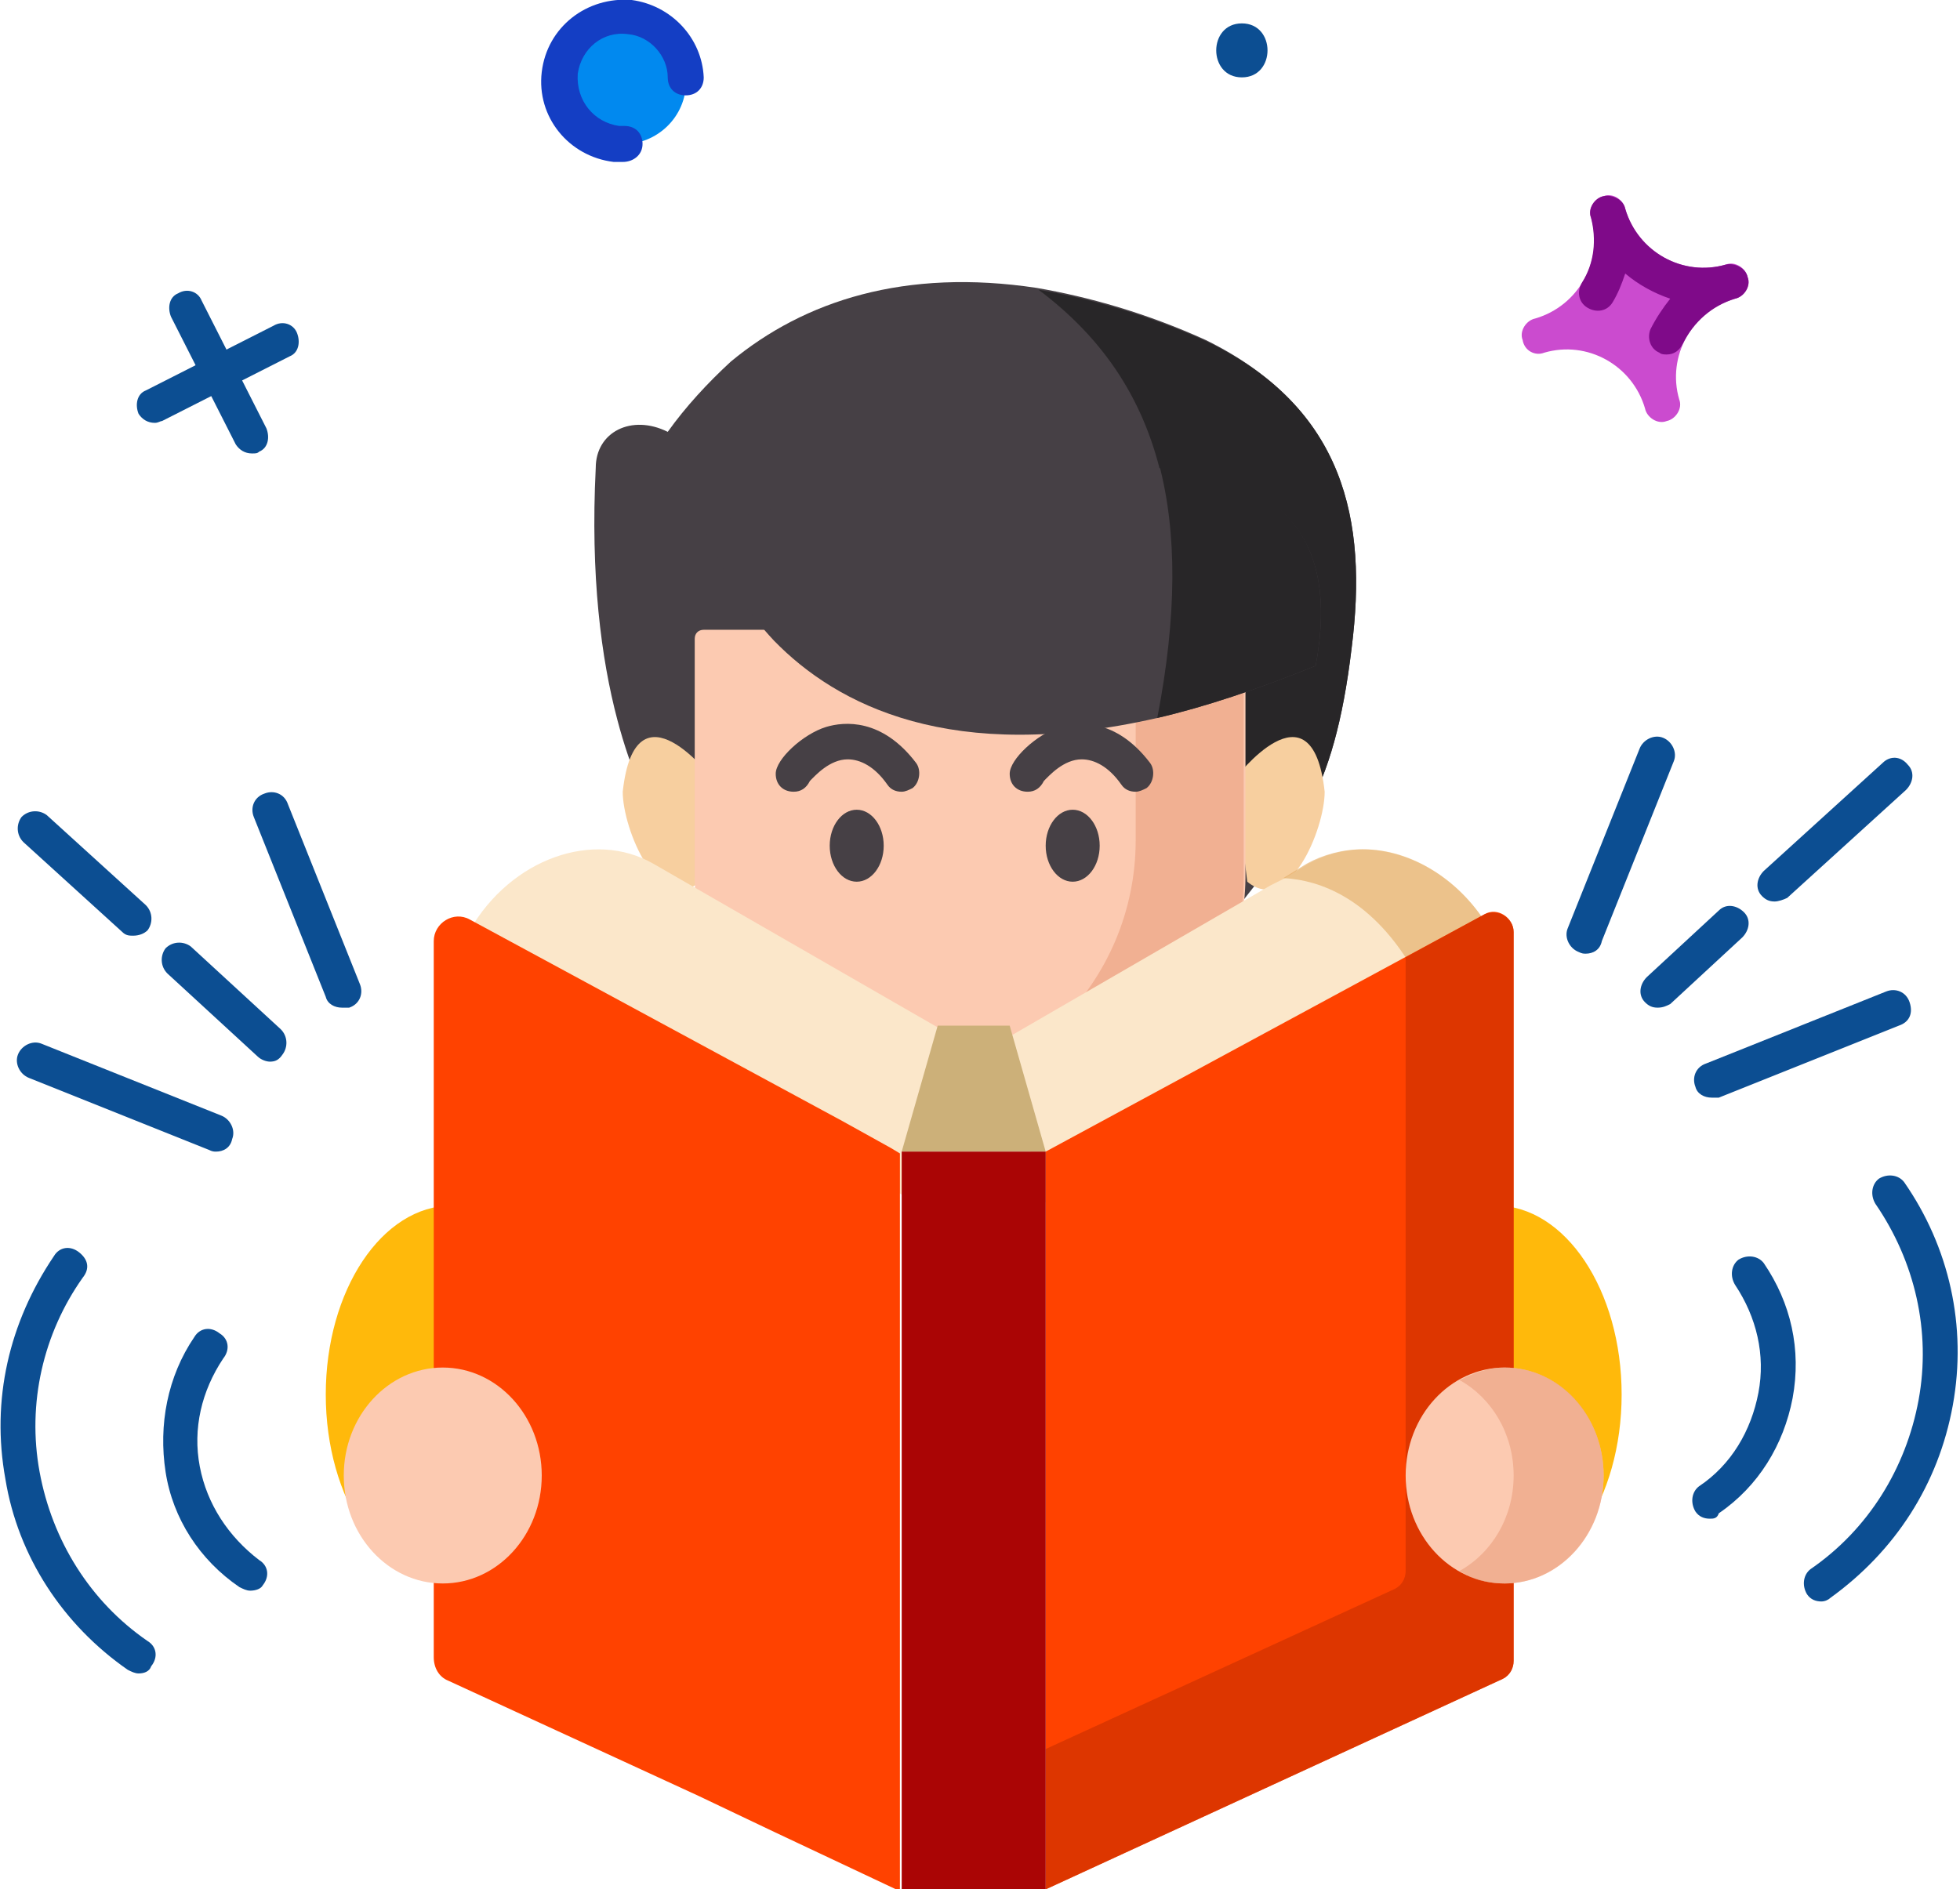 <svg id="_x30_3" enable-background="new 0 0 108.9 105" viewBox="0 0 108.9 105" xmlns="http://www.w3.org/2000/svg"><g><g><g><g><ellipse cx="83.1" cy="77.5" fill="#ffb90b" rx="7" ry="10.5"/></g></g><g><path d="m75.1 36c-.5 4.2-1.3 6.8-2.4 8.9-1 1.9-2.2 3.3-3.6 5.1l-31-2s-2.3-2.3-3.8-8c-.9-3.4-1.5-8-1.2-14 0-2 2-3 4-2 1-1.4 2.2-2.7 3.5-3.9 4.1-3.4 9.7-5.2 17-4.1 2.9.5 6.1 1.4 9.4 2.9 7.7 3.8 9 10 8.1 17.1z" fill="#464045"/></g><g><path d="m75.1 36c-.5 4.2-1.3 6.8-2.4 8.9-5.2.1-9.6.1-9.6.1 4.1-15 1.8-23.5-5.4-28.9 2.9.5 6.1 1.4 9.4 2.9 7.6 3.7 8.9 9.9 8 17z" fill="#282628"/></g><g><g><ellipse cx="25.1" cy="77.5" fill="#ffb90b" rx="7" ry="10.5"/></g></g><g><g><path d="m69.3 49c2.3 1.9 4.3-2.9 4.3-5-.7-6.4-5-.7-5-.7z" fill="#f7cf9f"/></g></g><g><g><path d="m38.9 49c-2.3 1.9-4.3-2.9-4.3-5 .7-6.4 5-.7 5-.7z" fill="#f7cf9f"/></g></g><g><g><path d="m54.8 63h-1.9c-7.9 0-14.3-6.4-14.3-14.3v-13.2c0-.3.2-.5.5-.5h29.6c.3 0 .5.2.5.5v13.3c-.1 7.8-6.5 14.2-14.4 14.2z" fill="#fccab1"/></g><g opacity=".6"><path d="m69.1 35.5v13.3c0 7.9-6.4 14.3-14.3 14.3h-1.9c-2.7 0-5.2-.8-7.4-2.1h1.4 1.9c7.9 0 14.3-6.4 14.3-14.3v-11.7h5.6c.2 0 .4.2.4.5z" fill="#ea9e7d"/></g><g><g><ellipse cx="47.6" cy="47" fill="#464045" rx="1.5" ry="2"/></g><g><path d="m50.1 44c-.3 0-.6-.1-.8-.4-.7-1-1.5-1.4-2.2-1.4-1 0-1.8.9-2.1 1.2-.2.4-.5.6-.9.6-.6 0-1-.4-1-1 0-.8 1.5-2.2 2.8-2.6 1-.3 3.1-.5 5 2 .3.4.2 1.1-.2 1.4-.2.1-.4.2-.6.2z" fill="#464045"/></g></g><g><g><ellipse cx="59.6" cy="47" fill="#464045" rx="1.5" ry="2"/></g><g><path d="m63.1 44c-.3 0-.6-.1-.8-.4-.7-1-1.5-1.4-2.2-1.4-1 0-1.8.9-2.1 1.2-.2.4-.5.6-.9.6-.6 0-1-.4-1-1 0-.8 1.5-2.2 2.8-2.6 1-.3 3.1-.5 5 2 .3.4.2 1.1-.2 1.4-.2.1-.4.2-.6.2z" fill="#464045"/></g></g></g><g><path d="m73.1 37c-3.2 1.3-6.2 2.3-8.8 2.9-11.4 2.6-17.8-.7-21.3-4.3-3-3.2-3.9-6.5-3.9-6.5 2-.4 4-.9 5.9-1.2 7.4-1.5 14.2-2.5 19.3-1.9 6.5.5 10.2 3.5 8.8 11z" fill="#464045"/></g><g><path d="m73.1 37c-3.2 1.3-6.2 2.3-8.8 2.9 1.1-5.7 1.1-10.3.1-14.1 6.4.7 10.1 3.7 8.7 11.2z" fill="#282628"/></g><g><g><path d="m51.1 67-25-15.3c2.3-4 6.9-5.6 10.2-3.7l16.5 9.5z" fill="#fbe7ca"/></g><g><path d="m82.8 51.7-4.1 2.5-4 2.4-16.9 10.4-1.7-9.4 14.5-8.4.8-.4 1.3-.8c.9-.5 2-.8 3.1-.8 2.6 0 5.4 1.7 7 4.5z" fill="#fbe7ca"/></g><g opacity=".6"><path d="m82.8 51.7-4.1 2.5c-2.4-4.3-5.4-5.3-7.4-5.4l1.3-.8c.9-.5 2-.8 3.1-.8 2.7 0 5.5 1.7 7.1 4.5z" fill="#e2aa61"/></g><g><path d="m38.8 99.8-13.9-6.4c-.5-.2-.8-.7-.8-1.3v-4.1-.1-11.9-8.9-3.4-5.1-6.3c0-1 1.1-1.7 2-1.2l20.7 11.2 2.7 1.5.5.3v41l-7-3.3z" fill="#ff4200"/></g><g><path d="m58.1 105 25.4-11.7c.4-.2.6-.6.6-1v-40.5c0-.8-.9-1.4-1.6-1l-24.4 13.2z" fill="#ff4200"/></g><g opacity=".6"><path d="m84.1 51.8v40.5c0 .4-.2.8-.6 1l-25.4 11.7v-7.8l19.4-8.9c.4-.2.6-.6.6-1v-34.1l4.4-2.4c.7-.3 1.6.2 1.6 1z" fill="#c62f00"/></g><g><path d="m56.1 57h-4l-2 7h8z" fill="#ccb079"/></g><g><path d="m50.1 64h8v41h-8z" fill="#aa0505"/></g></g><g><ellipse cx="24.6" cy="82" fill="#fccab1" rx="5.5" ry="6"/></g><g><ellipse cx="83.6" cy="82" fill="#fccab1" rx="5.5" ry="6"/></g><g opacity=".6"><path d="m89.1 82c0 3.3-2.5 6-5.5 6-.9 0-1.8-.2-2.5-.7 1.8-1 3-3 3-5.3s-1.2-4.3-3-5.3c.8-.4 1.6-.7 2.5-.7 3.1 0 5.5 2.7 5.5 6z" fill="#ea9e7d"/></g></g><g><g><g><path d="m84.6 18.9c-.2-.5.2-1.1.7-1.2 2.4-.7 3.8-3.2 3.1-5.6-.2-.5.2-1.1.7-1.2.5-.2 1.1.2 1.2.7.7 2.4 3.2 3.8 5.6 3.1.5-.2 1.1.2 1.2.7.2.5-.2 1.1-.7 1.2-2.4.7-3.8 3.2-3.1 5.6.2.5-.2 1.1-.7 1.2-.5.2-1.1-.2-1.2-.7-.7-2.4-3.2-3.8-5.6-3.1-.5.2-1.1-.1-1.2-.7z" fill="#cb4bcf"/></g></g><g><path d="m92.6 19.7c-.1 0-.3 0-.4-.1-.5-.2-.7-.8-.5-1.3.3-.6.7-1.2 1.1-1.7-.9-.3-1.8-.8-2.5-1.4-.2.6-.4 1.1-.7 1.6s-.9.6-1.4.3-.6-.9-.3-1.4c.7-1.1.8-2.4.5-3.6-.2-.5.2-1.1.7-1.2s1.1.2 1.2.7c.7 2.4 3.2 3.8 5.6 3.1.5-.1 1.1.2 1.2.7.2.5-.2 1.1-.7 1.2-1.3.4-2.3 1.3-2.9 2.5-.2.4-.5.6-.9.6z" fill="#7f0a89"/></g></g><g><path d="m95 84.4c-.3 0-.6-.1-.8-.4-.3-.5-.2-1.1.2-1.4 1.8-1.2 2.9-3.1 3.3-5.2s-.1-4.2-1.3-6c-.3-.5-.2-1.1.2-1.4.5-.3 1.1-.2 1.4.2 1.5 2.2 2.1 4.8 1.6 7.5-.5 2.6-1.9 4.9-4.1 6.4-.1.3-.3.3-.5.3z" fill="#0c4e92"/></g><g><path d="m101.2 89c-.3 0-.6-.1-.8-.4-.3-.5-.2-1.1.2-1.4 3.2-2.2 5.3-5.6 6-9.4s-.2-7.7-2.4-10.9c-.3-.5-.2-1.1.2-1.4.5-.3 1.1-.2 1.4.2 2.5 3.6 3.5 8 2.7 12.4s-3.2 8.1-6.8 10.7c-.1.1-.3.2-.5.2z" fill="#0c4e92"/></g><g><g><path d="m13.9 88.4c-.2 0-.4-.1-.6-.2-2.2-1.5-3.7-3.8-4.1-6.4s.1-5.3 1.6-7.5c.3-.5.9-.6 1.4-.2.5.3.6.9.2 1.4-1.2 1.8-1.7 3.9-1.3 6s1.6 3.9 3.3 5.2c.5.3.6.9.2 1.4-.1.2-.4.3-.7.3z" fill="#0c4e92"/></g><g><path d="m7.7 93c-.2 0-.4-.1-.6-.2-3.6-2.5-6.1-6.3-6.8-10.6-.8-4.4.2-8.7 2.7-12.4.3-.5.9-.6 1.4-.2s.6.9.2 1.4c-2.2 3.1-3.1 7-2.4 10.8s2.8 7.2 6 9.4c.5.3.6.9.2 1.4-.1.3-.4.4-.7.4z" fill="#0c4e92"/></g></g><g><g><path d="m14 25.2c-.4 0-.7-.2-.9-.5l-3.6-7.1c-.2-.5-.1-1.1.4-1.3.5-.3 1.1-.1 1.3.4l3.6 7.1c.2.5.1 1.1-.4 1.3-.1.1-.2.1-.4.1z" fill="#0c4e92"/></g><g><path d="m8.6 23.5c-.4 0-.7-.2-.9-.5-.2-.5-.1-1.1.4-1.3l7.1-3.6c.5-.3 1.1-.1 1.3.4s.1 1.1-.4 1.3l-7.1 3.6c-.1 0-.2.1-.4.1z" fill="#0c4e92"/></g></g><g><path d="m38.1 4.9c-.2 1.9-1.9 3.3-3.9 3.1-1.9-.2-3.3-1.9-3.1-3.9s2-3.3 3.9-3.1 3.3 2 3.1 3.9z" fill="#0189ef"/></g><g><path d="m34.6 9c-.2 0-.3 0-.5 0-2.5-.3-4.3-2.5-4-5s2.5-4.2 5-4c2.2.3 3.9 2.1 4 4.3 0 .6-.4 1-1 1s-1-.4-1-1c0-1.2-1-2.3-2.2-2.4-1.4-.2-2.6.8-2.8 2.2-.1 1.5.9 2.7 2.3 2.9h.3c.6 0 1 .4 1 1s-.5 1-1.1 1z" fill="#143ec4"/></g><g><g><path d="m98.6 50.1c-.3 0-.5-.1-.7-.3-.4-.4-.3-1 .1-1.4l6.6-6c.4-.4 1-.4 1.4.1.4.4.3 1-.1 1.4l-6.6 6c-.2.1-.5.2-.7.2z" fill="#0c4e92"/></g><g><path d="m92.1 56c-.3 0-.5-.1-.7-.3-.4-.4-.3-1 .1-1.4l4-3.7c.4-.4 1-.3 1.4.1s.3 1-.1 1.4l-4 3.7c-.2.1-.4.2-.7.2z" fill="#0c4e92"/></g><g><path d="m88.1 53c-.1 0-.2 0-.4-.1-.5-.2-.8-.8-.6-1.3l4-10c.2-.5.8-.8 1.3-.6s.8.8.6 1.3l-4 10c-.1.5-.5.7-.9.7z" fill="#0c4e92"/></g><g><path d="m95.1 61c-.4 0-.8-.2-.9-.6-.2-.5 0-1.1.6-1.3l10-4c.5-.2 1.1 0 1.3.6s0 1.1-.6 1.3l-10 4c-.1 0-.2 0-.4 0z" fill="#0c4e92"/></g></g><g><g><path d="m7.4 52c-.2 0-.4 0-.6-.2l-5.5-5c-.4-.4-.4-1-.1-1.4.4-.4 1-.4 1.4-.1l5.5 5c.4.4.4 1 .1 1.4-.2.2-.5.3-.8.3z" fill="#0c4e92"/></g><g><path d="m15 59c-.2 0-.5-.1-.7-.3l-5-4.6c-.4-.4-.4-1-.1-1.4.4-.4 1-.4 1.4-.1l5 4.6c.4.4.4 1 .1 1.4-.2.3-.4.4-.7.4z" fill="#0c4e92"/></g><g><path d="m19 56c-.4 0-.8-.2-.9-.6l-4-10c-.2-.5 0-1.1.6-1.3.5-.2 1.1 0 1.3.6l4 10c.2.5 0 1.1-.6 1.3-.2 0-.3 0-.4 0z" fill="#0c4e92"/></g><g><path d="m12 64c-.1 0-.2 0-.4-.1l-10-4c-.5-.2-.8-.8-.6-1.3s.8-.8 1.3-.6l10 4c.5.2.8.8.6 1.3-.1.5-.5.7-.9.7z" fill="#0c4e92"/></g></g><g><g><path d="m69 4.3c1.9 0 1.9-3 0-3s-1.9 3 0 3z" fill="#0c4e92"/></g></g></g></svg>